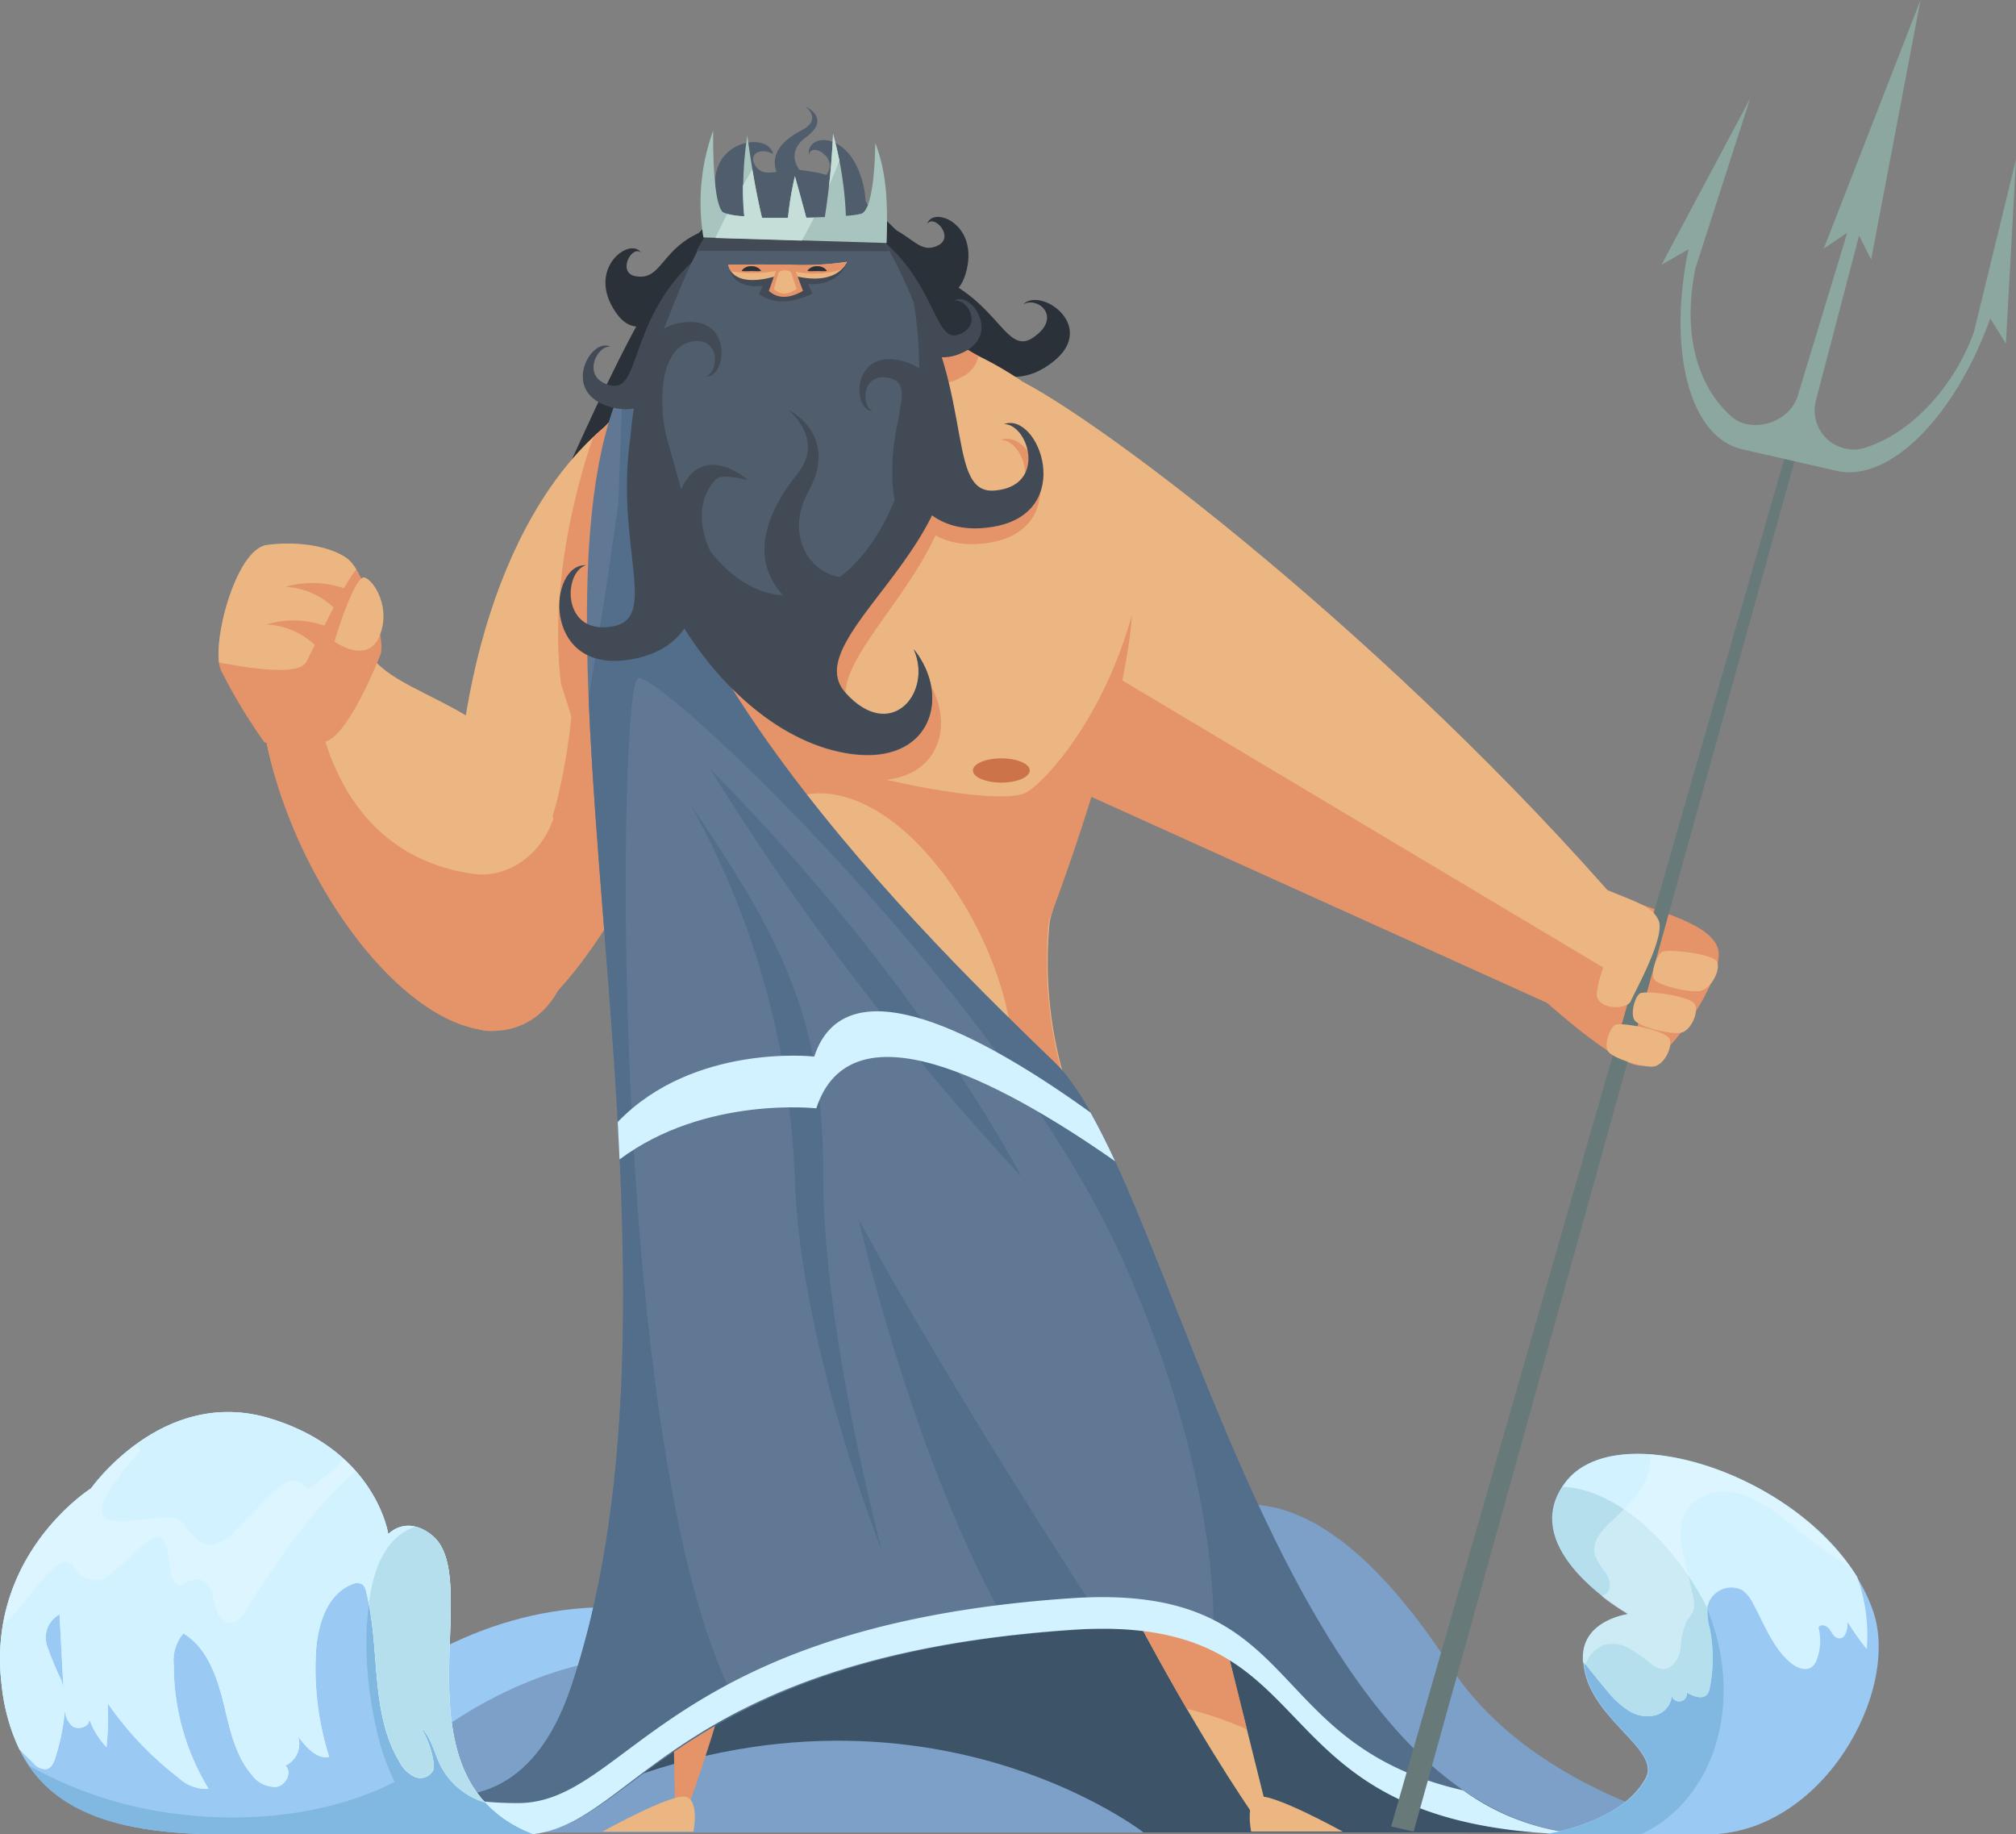 <svg xmlns="http://www.w3.org/2000/svg" viewBox="0 0 177.15 161.17"><rect x="0" y="0" width="177.15" height="161.17" fill="#808080" stroke="none"/><defs><style>.cls-1{isolation:isolate;}.cls-2{fill:#e59368;}.cls-3{fill:#505d6c;}.cls-4{fill:#2b3138;}.cls-5{fill:#9ac9f4;}.cls-6{fill:#7ca0c8;}.cls-7{fill:#ecb683;}.cls-8{fill:#3d5367;}.cls-9{fill:#617895;}.cls-10{fill:#536e8b;}.cls-11{fill:#424a56;}.cls-12{fill:#a7c4be;}.cls-13,.cls-17,.cls-20{mix-blend-mode:overlay;}.cls-14,.cls-20{fill:#d3f2ff;}.cls-15{fill:#81b8e2;}.cls-16{fill:#b5dfed;}.cls-17{fill:#e6f8ff;opacity:0.47;}.cls-18{fill:#677979;}.cls-19{fill:#8ca7a0;}.cls-21{fill:#cd734a;}.cls-22{fill:#c5ded8;}</style></defs><g class="cls-1"><g id="Слой_2" data-name="Слой 2"><g id="_1" data-name="1"><path class="cls-2" d="M140.17,78c4.69,1.92,9.92,2.87,10.77,5.28s-4.54,10.22-6.67,10.36-8.73-5.89-8.73-5.89Z"/><path class="cls-3" d="M70.77,12.1c2.37-1.72,0-2.74,0-2.74s1.56,1.12-.35,2.1c-1.31.68-3.89,2.37-1.08,5.3L73,16.19C70.37,16.12,68.65,13.64,70.77,12.1Z"/><path class="cls-4" d="M56.33,22.19c-.83-.7-2.13,1.8-.47,2.08,2.57.45,2.1-3.05,7.22-4.4l-3.26,6S56.55,31,54.11,27.45C51.46,23.6,55.35,20.77,56.33,22.19Z"/><path class="cls-4" d="M74.87,19.37c4.92-.17,5.43,3.33,7.6,2.17,1.41-.75-.41-2.77-1-1.86.49-1.64,4.71,0,3.37,4.41-1.24,4.09-5.51.11-5.51.11Z"/><path class="cls-3" d="M65.62,16.7c3.87-2.65,6,.74,7.14-1.56.77-1.49-1.66-2.69-1.67-1.46-.39-2,3.77-2.41,4.84,2.9,1,4.89-4.37,2.89-4.37,2.89Z"/><path class="cls-3" d="M72.94,15.75c-3.53-1.95-5.52.45-6.58-1.21-.68-1.08.61-1.61,1.58-1-.46-2.16-6.43-1.14-4.83,4.26,1,3.48,4.29-.11,4.29-.11Z"/><path class="cls-4" d="M80.53,23.7c7.15,1.83,7.65,7.76,10.27,5.95s.35-3.66-.9-2.9c1.53-1.59,6.55,1.9,2.68,5-4.41,3.56-8-1-8-1Z"/><path class="cls-5" d="M129,161H21.42s13.32-22.46,36.18-19.53S129,161,129,161Z"/><path class="cls-6" d="M129,161H29.47s12.16-17.82,33.33-15.5S129,161,129,161Z"/><path class="cls-6" d="M88.27,161h63.14S135,158,127.52,146.53C102,107.27,88.27,161,88.27,161Z"/><path class="cls-7" d="M144.67,82.18c-19.72-23.47-46-44-54.78-48.63l4,34.14,44.17,21.39Z"/><polygon class="cls-2" points="92.25 55.98 92.71 68.57 138.08 89.08 142.21 85.8 92.25 55.98"/><path class="cls-4" d="M94.4,45.82c-4.54-9.65-12.84-25.3-19.65-28.75s2,24.65,2,24.65Z"/><path class="cls-4" d="M47.6,46.1c4.65-9.66,10.56-25.19,17.54-28.64s-1.78,24.26-1.78,24.26Z"/><path class="cls-7" d="M40,76c-.28-16.38,4.72-32.77,14.72-39.72l3.33,36.53s-7.64,16.25-14,17.64S40.1,80.19,40,76Z"/><path class="cls-2" d="M54.75,36.3c-2.1,1.46-4.17,14.28-4.17,19.45,0,13.42-3.67,24.3-8.19,24.3a3.7,3.7,0,0,1-2.5-1.15c-.38,5.08-1.07,12.71,4.17,11.57,6.38-1.39,14-17.64,14-17.64Z"/><path class="cls-7" d="M94.33,97.13a36.19,36.19,0,0,1-2.08-16.24s6.94-24.54,8.61-32.5c0,0-3.52-15.74-23.33-20S48.27,44.87,48.27,44.87,45.68,58,57,77.65,94.33,97.13,94.33,97.13Z"/><path class="cls-2" d="M75.63,68.45c-12.35-1.68-23.33-21-18.15-34.36C59.85,28,61.54,23.7,63.63,20.92c.72-4,5.3-4.52,8-4.52,1.69,0,5.93,1.53,5.39,4.11a39.86,39.86,0,0,1,6.74,20c.18,10.07-12.69,18-8.71,22.5s7.69,0,6-3.86C84.42,63.36,82.57,69.39,75.63,68.45Z"/><path class="cls-2" d="M85,30.7c-.14.31-.67.11-1.12.33-2,.95-1.69-4.27-6.66-8l2.42,7.82s1.56,4.31,4.94,2.23a2.52,2.52,0,0,0,1.4-1.8Z"/><path class="cls-2" d="M77.9,23.8c8,10.49,4.56,21.06,9.21,20.69s3-5.84.83-5.84c3.07-1.12,6.33,7.7-.83,9C78.94,49.13,78.27,40,78.27,40Z"/><path class="cls-2" d="M92.17,80.89S98.82,63.66,99.47,54c-2.5,9.07-7.56,14.61-9.24,15.6C87.87,71,74.42,68.11,70.68,66.3s-1.53-22.36-1.39-37.22c0,0,.78-.53,2-1.25-11.38.47-13.94,35-16.9,39.72-6.64-10.34.28,4.72,2.57,10.1a22.12,22.12,0,0,0,4.54,6.14c1-7.15,5.23-15,11.68-14,7.64,1.16,15.16,13,15.84,22.39a19.76,19.76,0,0,1-.19,4.53,41.61,41.61,0,0,0,5.43.43A36.19,36.19,0,0,1,92.17,80.89Z"/><path class="cls-2" d="M49.29,60.05C48,49.43,52.13,38.4,52.13,38.4l3.24-2.93-2.47,36Z"/><path class="cls-8" d="M44.93,161c32.23-18.14,55.56,0,55.56,0h36.8s-26.25-2.22-37.17-31.66S44.93,161,44.93,161Z"/><path class="cls-7" d="M87.35,114.89c11.48,29.23,23.74,45.94,23.74,45.94h.69L97.71,104.31Z"/><path class="cls-2" d="M109.57,151.94,97.71,104.31,87.35,114.89a256.53,256.53,0,0,0,16.93,35.24A31.87,31.87,0,0,1,109.57,151.94Z"/><path class="cls-2" d="M71,110.22c-3.51,31.63-11,49.71-11,49.71h-.67l-1.1-61.15Z"/><path class="cls-9" d="M92.71,93.38C82.34,83.39,52,54.13,56.42,32.83l-2.23,2.22c-8.7,22.6,8.12,77.15-4,113.19-6.53,19.38-24.79,3.34-24.79,3.34s6,9.59,20.55,9.59c9.64,0,12.85-15.57,48.63-18,24.14-1.63,14.26,18,45.55,18C112.52,160.79,103.08,103.38,92.71,93.38Z"/><path class="cls-10" d="M60.58,70.52c8.24,12.22,11.76,18.88,11.76,32.77s5.19,33.06,5.19,33.06-7.18-17.93-7.69-32.69A72.76,72.76,0,0,0,60.58,70.52Z"/><path class="cls-10" d="M92.71,93.38C82.34,83.39,52,54.13,56.42,32.83l-1.73,1.73-.36,9.67s-.65,5-2.6,17.1c1.05,26.21,7.08,61.25-1.56,86.91-6.53,19.38-24.79,3.34-24.79,3.34s6,9.59,20.55,9.59c5.85,0,9.33-5.73,19.15-10.77-.43-.82-.85-1.67-1.26-2.57-10.34-22.77-9.53-87.44-7.77-88.24s32,27.83,42.37,50.59c5.83,12.83,8.59,25.4,8.18,34.71,9.74,4.55,9.31,16.27,33.51,16.27C112.52,160.79,103.08,103.38,92.71,93.38Z"/><path class="cls-7" d="M42.67,89.57c-8.81-1.15-18.91-15.7-19.77-28.13-.19-2.68,7.91-6.6,9.57-4C35.28,61.94,47.25,61.91,49.38,75S46.29,90,42.67,89.57Z"/><path class="cls-2" d="M50,75.33a28.63,28.63,0,0,0-1.11-4.17c-1.27,4.51-4.78,5.94-7.15,5.64C35.62,76,29.73,72.06,27.79,62c-.13-.67-3.41-1.42-4.89-.59.86,12.43,10.83,28,19.64,29.11C46.16,91,52.09,88.39,50,75.33Z"/><path class="cls-11" d="M78.18,22.41c8,10.49,4.56,21.06,9.21,20.69s3-5.84.83-5.84c3.07-1.12,6.33,7.7-.83,9-8.17,1.48-8.84-7.61-8.84-7.61Z"/><path class="cls-11" d="M76.91,20.61c5.35,4,5.15,9.61,7.35,8.78s.64-3.25-.4-2.95c1.34-1,4.14,2.86.84,4.49-3.76,1.85-5.35-2.48-5.35-2.48Z"/><path class="cls-11" d="M60.83,23c-5.56,5.19-4.54,11.5-7.19,10.86s-1.18-3.58,0-3.39c-1.66-.91-4.34,3.78-.34,5.18,4.58,1.59,5.79-3.49,5.79-3.49Z"/><path class="cls-3" d="M74.84,66.26C62.49,64.61,51.79,45.47,57,32.32c2.37-6,3.79-10.08,5.87-12.82.73-4,5.31-4.44,8-4.44,1.69,0,5.94,1.5,5.4,4,3.52,4.83,6.61,13.1,6.73,19.66.18,9.91-12.69,17.68-8.71,22.13s7.69,0,6-3.8C83.64,61.26,81.78,67.18,74.84,66.26Z"/><path class="cls-11" d="M66.69,25.85c1.21.83,2.76.86,4.71-.05l-1.13-2.36H67.78Z"/><path class="cls-11" d="M64.06,23.43s2.76.2,5.2.2a24.7,24.7,0,0,0,5.14-.54s-.81,2.92-5.3,1.48C64.29,26.35,64.06,23.43,64.06,23.43Z"/><path class="cls-11" d="M78.13,22.07a29.24,29.24,0,0,0-1.87-3c-7.59,1.72-13.31-.18-13.42.4a19.66,19.66,0,0,0-1.63,2.57Z"/><path class="cls-11" d="M74.28,60.89c-4-4.45,9.4-12,9.22-22a29.33,29.33,0,0,0-3.21-12.28,33.92,33.92,0,0,1,.48,5.71c0,11-5.16,20-11.53,20s-11.53-9-11.53-20c0-.94,0-1.85.11-2.75l-1.13,2.84c-5.18,13.15,5.8,32.15,18.15,33.8,6.94.92,8.8-5,5.46-9.17C82,60.89,78.27,65.33,74.28,60.89Z"/><path class="cls-7" d="M64,23.27s2.79-.07,5.24,0A26.84,26.84,0,0,0,74.43,23S73.54,25.49,69,24C64.22,25.7,64,23.27,64,23.27Z"/><path class="cls-2" d="M69,23.63a8.25,8.25,0,0,0,4.89.07,2,2,0,0,0,.5-.68,26.84,26.84,0,0,1-5.15.22c-2.45,0-5.24,0-5.24,0a1.26,1.26,0,0,0,.25.6A11.8,11.8,0,0,0,69,23.63Z"/><path class="cls-2" d="M67.56,25.56c.76.68,1.74.71,3,0l-.71-1.92H68.24Z"/><path class="cls-7" d="M68,25.39c.52.52,1.19.54,2,0l-.49-1.48a1,1,0,0,0-1.08,0Z"/><path class="cls-11" d="M56.93,32.51C52.21,44.89,58.63,54,54,55s-4.58-4.7-2.51-5.34c-3.3-.15-3.9,9.23,3.43,8.35,8.37-1,6.37-9.88,6.37-9.88Z"/><path class="cls-11" d="M79.07,45.92c-2.16-7.11,1.84-11.86-.73-12.65s-2.79,2.4-1.64,2.85c-1.87-.07-1.83-5.32,2.28-4.48,4.68,1,3.19,5.8,3.19,5.8Z"/><path class="cls-11" d="M59.56,42.37C57.08,34.85,58.28,30.42,60.82,30s2.34,2.79,1.2,3.06c1.78.21,2.4-5-1.6-4.77-4.57.24-3.77,5.24-3.77,5.24C56.79,35.86,58.14,39.08,59.56,42.37Z"/><path class="cls-7" d="M118,160.93h-8.06s-.55-2.69.65-3.06S118,160.93,118,160.93Z"/><path class="cls-7" d="M52.93,160.93h8s.55-2.69-.64-3.06S52.93,160.93,52.93,160.93Z"/><path class="cls-12" d="M76.91,12.57s0,5.84-1.25,6.21a7.48,7.48,0,0,1-1.33.18,31.57,31.57,0,0,0-1.13-7.2,65.8,65.8,0,0,1-.72,7.31l-1.63.05c-.43-1.63-1-3.65-1-3.65a28.43,28.43,0,0,0-.61,3.66c-.78,0-1.56,0-2.28,0-.86-3.66-1.29-7.22-1.29-7.22A30.63,30.63,0,0,0,65.4,19a4.93,4.93,0,0,1-1.85-.34c-1-.7-.88-7.19-.88-7.19a18.57,18.57,0,0,0-.86,9.39l16.1.49C78,18.25,78,15.35,76.91,12.57Z"/><path class="cls-10" d="M62.39,67.55c18.8,19,27.36,35.83,27.36,35.83A232.19,232.19,0,0,1,62.39,67.55Z"/><path class="cls-10" d="M97.3,143.1c-14.82-22.71-21.86-36-21.86-36S80.19,128.51,89,143.7c1.75-.2,3.58-.37,5.52-.5C95.53,143.13,96.44,143.1,97.3,143.1Z"/><g class="cls-13"><path class="cls-14" d="M128.57,157.3c-18-4.09-13.74-18.27-34.43-16.88-35.78,2.41-39,18-48.63,18a30.42,30.42,0,0,1-6-.58c-7,.09-14.17-6.23-14.17-6.23s6,9.59,20.55,9.59c9.64,0,12.48-15.57,48.26-18,24.14-1.63,14.63,18,45.92,18A20.6,20.6,0,0,1,128.57,157.3Z"/></g><path class="cls-5" d="M46.86,161.17H19.68c-12,0-18.37-3.24-19.54-13.13C-1.22,136.58,8,130.77,8,130.77s6.29-9,15.66-6.16,10.44,10.18,10.44,10.18,1.58-1.74,3.87.13C42.72,138.81,34.24,156.35,46.86,161.17Z"/><path class="cls-15" d="M39.94,152.79c-4.79,4.93-13.68,7.71-23.5,6.68a35.39,35.39,0,0,1-13.93-4.36c3,4.44,8.65,6.06,17.17,6.06H46.86A10.61,10.61,0,0,1,39.94,152.79Z"/><path class="cls-15" d="M38,134.92a3.7,3.7,0,0,0-1.69-.83c-3.77,1.31-5.22,9.18-3.21,17.95.8,3.51,3,9.13,7.49,9.13h6.28C34.24,156.35,42.72,138.81,38,134.92Z"/><path class="cls-14" d="M19.59,149.42c.56,2.28,1,4.72,2.52,6.5A2.54,2.54,0,0,0,24.29,157c.84-.13,1.42-1.31.79-1.87a2.11,2.11,0,0,0,1.11-2.58c.68.93,1.59,2,2.74,1.83a25.88,25.88,0,0,1-1.18-8.92c.1-2.49.89-5.37,3.21-6.27a1,1,0,0,1,.86,0,1,1,0,0,1,.35.65c1.28,5,.3,10.54,2.92,14.93a3,3,0,0,0,1.34,1.34,1.28,1.28,0,0,0,1.63-.56,1.65,1.65,0,0,0,0-.91A7.94,7.94,0,0,0,37,151.8c.89.84,1.14,2.13,1.67,3.24a6.47,6.47,0,0,0,3.94,3.32c-6.2-6.79-.57-20.12-4.62-23.44-2.29-1.87-3.87-.13-3.87-.13s-1.07-7.37-10.44-10.18S8,130.77,8,130.77-1.22,136.58.14,148a17.12,17.12,0,0,0,1.57,5.69c.4.41.81.82,1.22,1.21a1.4,1.4,0,0,0,1.13.54c.5-.1.73-.69.86-1.18a19.18,19.18,0,0,0,.78-4,2.05,2.05,0,0,0,.63,1.38c.57.45,1.69,0,1.49-.68a6.83,6.83,0,0,0,1.54,2.54,25.9,25.9,0,0,0,.11-3.84,29.2,29.2,0,0,0,6.19,6.51,3.59,3.59,0,0,0,2.67,1,20.9,20.9,0,0,1-3.06-10.91,3.72,3.72,0,0,1,.84-2.75C18.13,144.72,19,147.14,19.59,149.42ZM4.13,144.59a2.32,2.32,0,0,1,1.1-2.75c.12,2.18.23,4.35.35,6.52a5.64,5.64,0,0,0-.21-.78A27.71,27.71,0,0,1,4.13,144.59Z"/><path class="cls-14" d="M19.59,149.42c.56,2.28,1,4.72,2.52,6.5A2.54,2.54,0,0,0,24.29,157c.84-.13,1.42-1.31.79-1.87a2.11,2.11,0,0,0,1.11-2.58c.68.93,1.59,2,2.74,1.83a25.88,25.88,0,0,1-1.18-8.92c.1-2.49.89-5.37,3.21-6.27a1,1,0,0,1,.86,0,1,1,0,0,1,.35.65c1.28,5,.3,10.54,2.92,14.93a3,3,0,0,0,1.34,1.34,1.28,1.28,0,0,0,1.63-.56,1.65,1.65,0,0,0,0-.91A7.94,7.94,0,0,0,37,151.8c.89.84,1.14,2.13,1.67,3.24a6.47,6.47,0,0,0,3.94,3.32c-6.2-6.79-.57-20.12-4.62-23.44-2.29-1.87-3.87-.13-3.87-.13s-1.07-7.37-10.44-10.18S8,130.77,8,130.77-1.22,136.58.14,148a17.12,17.12,0,0,0,1.57,5.69c.4.41.81.82,1.22,1.21a1.4,1.4,0,0,0,1.13.54c.5-.1.73-.69.86-1.18a19.18,19.18,0,0,0,.78-4,2.05,2.05,0,0,0,.63,1.38c.57.45,1.69,0,1.49-.68a6.83,6.83,0,0,0,1.54,2.54,25.9,25.9,0,0,0,.11-3.84,29.2,29.2,0,0,0,6.19,6.51,3.59,3.59,0,0,0,2.67,1,20.9,20.9,0,0,1-3.06-10.91,3.72,3.72,0,0,1,.84-2.75C18.13,144.72,19,147.14,19.59,149.42ZM4.13,144.59a2.32,2.32,0,0,1,1.1-2.75c.12,2.18.23,4.35.35,6.52a5.64,5.64,0,0,0-.21-.78A27.71,27.71,0,0,1,4.13,144.59Z"/><path class="cls-16" d="M38,134.92a3.77,3.77,0,0,0-1.49-.78,3.83,3.83,0,0,0-.56.22c-2,.95-3.16,3.32-3.53,6.53.92,4.67.25,9.79,2.68,13.86a3,3,0,0,0,1.34,1.34,1.28,1.28,0,0,0,1.63-.56,1.65,1.65,0,0,0,0-.91A7.94,7.94,0,0,0,37,151.8c.89.84,1.14,2.13,1.67,3.24a6.47,6.47,0,0,0,3.94,3.32C36.41,151.57,42,138.24,38,134.92Z"/><path class="cls-17" d="M31.25,129.24a12.42,12.42,0,0,0-1-1,31.33,31.33,0,0,1-2.73,2.3.67.67,0,0,1-.5.19c-.23,0-.38-.26-.56-.41-.71-.6-1.75.09-2.41.75-1.14,1.16-2.29,2.31-3.44,3.47a3.28,3.28,0,0,1-1.95,1.19c-1.11.07-1.95-1-2.56-1.89-1.35-2.07-12.65,3.68-3.79-6.37.14-.16-.2-.37-.28-.56a18.77,18.77,0,0,0-4,3.9A18.92,18.92,0,0,0,.27,142.7c1.86-1.41,2.94-3.9,4.92-5.26a1.07,1.07,0,0,1,.62-.24c.56,0,.79.69,1.17,1.1a2.23,2.23,0,0,0,2,.46c.72-.12,4-3.71,4.76-3.71,1.67,0,.66,4.73,2.24,4.16a3.75,3.75,0,0,1,1.41-.48,1.58,1.58,0,0,1,1.25,1.2,15,15,0,0,0,.48,1.78,1.33,1.33,0,0,0,1.46.85,1.82,1.82,0,0,0,.85-.84C24.3,137.24,27.28,132.72,31.25,129.24Z"/><path class="cls-5" d="M135.6,161.17H150c10.11,0,17.06-12.57,14.58-19.66-3.9-11.17-22.27-17.62-27.05-11.26-4.46,5.93,5.57,11.56,5.57,11.56s-4,.5-4,3.77c0,5.31,7,8,5.48,10.69C142.34,160.3,135.6,161.17,135.6,161.17Z"/><path class="cls-15" d="M151.45,147.83c-.32-8.51-6.61-16-14-16.63l-.41,0c-2.85,5.58,6.14,10.63,6.14,10.63s-4,.5-4,3.77c0,5.31,7,8,5.48,10.69-2.3,4-9,4.9-9,4.9h8.47C148.64,159.16,151.68,154.08,151.45,147.83Z"/><path class="cls-14" d="M159.8,143c.15-.36.72-.18.95.13s.4.75.79.81c.62.11.85-.8.8-1.43a25.19,25.19,0,0,0,1.7,2.39,15.17,15.17,0,0,0-.85-6.36c-5.74-9.29-21.28-14.07-25.62-8.3-4.46,5.93,5.57,11.56,5.57,11.56s-4,.5-4,3.77c0,.13,0,.27,0,.4.67.87,1.36,1.73,2.07,2.57a8.08,8.08,0,0,0,1.9,1.75,3,3,0,0,0,2.5.37,2,2,0,0,0,1.3-1.66.67.67,0,0,0,1.3-.32c.57.36,1.41.68,1.82.15a1.36,1.36,0,0,0,.21-.56,13.26,13.26,0,0,0,0-5.1,5.85,5.85,0,0,1-.22-1.9,2.14,2.14,0,0,1,3.07-1.56,3.13,3.13,0,0,1,.94,1.16c1,1.81,1.72,3.89,3.31,5.22.54.45,1.37.79,1.91.34a1.45,1.45,0,0,0,.42-.68A4.77,4.77,0,0,0,159.8,143Z"/><path class="cls-16" d="M150.27,143.18a5.89,5.89,0,0,1-.22-1.86c-3.26-6.35-8.35-10.51-12.73-10.69-3.77,5.79,5.82,11.18,5.82,11.18s-4,.5-4,3.77c0,.13,0,.27,0,.4.67.87,1.36,1.73,2.07,2.57a8.08,8.08,0,0,0,1.9,1.75,3,3,0,0,0,2.5.37,2,2,0,0,0,1.3-1.66.67.67,0,0,0,1.3-.32c.57.36,1.41.68,1.82.15a1.36,1.36,0,0,0,.21-.56A13.26,13.26,0,0,0,150.27,143.18Z"/><polygon class="cls-18" points="163.54 19.46 162.83 19.3 122.24 160.47 124.22 160.93 163.54 19.46"/><path class="cls-19" d="M177.15,14l-3.7,15.18c-1.93,5.28-6,9.21-9.89,10.25a3.44,3.44,0,0,1-4-4.22l3.8-14.51,1.06,2.11L168.76,0l-8.5,21.84,2.06-1.39L158,34.68c-.67,2.45-4,3.43-5.75,2-2.49-2.09-4.62-6.39-3.27-13.11l4.81-14.92L146,23.26l2.37-1.35c-1.87,9,.14,16.51,4.71,17.56l8.35,1.91c4.57,1,10.31-4.66,13.46-13.4l1.37,2.21Z"/><path class="cls-20" d="M71.73,97.38c3-9.17,15.75-2.71,26.26,4.65-.73-1.58-1.45-3-2.16-4.28-9.45-6.81-21.5-13.33-24.28-4.92,0,0-10.58-1.2-17.27,5.75.06,1.09.11,2.19.16,3.29C61.93,96.27,71.73,97.38,71.73,97.38Z"/><path class="cls-11" d="M71.07,43.11C73.78,38.18,69.26,36,69.26,36s3.31,2.59.77,5.69c-1.94,2.37-5.93,8.56,1.32,12.5L76,50.33C72.6,52.07,68.36,48,71.07,43.11Z"/><path class="cls-11" d="M65.17,52.41c-5.75-6.29-2.83-9.81-2.23-10.32s2.78.09,2.78.09-4.45-4-6.25,1.81C58.55,47,65.17,52.41,65.17,52.41Z"/><path class="cls-4" d="M72.65,23.77a1,1,0,0,0-.84-.38,1,1,0,0,0-.85.38c0,.09.41.05.87.05S72.65,23.86,72.65,23.77Z"/><path class="cls-4" d="M66.87,23.77a1,1,0,0,0-.84-.38,1,1,0,0,0-.85.38c0,.09.41.05.87.05S66.87,23.86,66.87,23.77Z"/><path class="cls-21" d="M90.49,67.69c0-.59-1.12-1.06-2.5-1.06s-2.5.47-2.5,1.06,1.12,1.07,2.5,1.07S90.49,68.28,90.49,67.69Z"/><path class="cls-17" d="M145,127.79a4.82,4.82,0,0,1,0,.76c-.18,2.07-1.84,3.67-3.37,5.08-.86.79-1.79,1.84-1.49,3a6.23,6.23,0,0,0,1,1.63c.35.54.49,1.36,0,1.77a1.18,1.18,0,0,1-.43.19,20.62,20.62,0,0,0,2.37,1.63s-4,.5-4,3.77c0,.13,0,.27,0,.4a3,3,0,0,1,.22.28,2.92,2.92,0,0,1,1.65-1.78,3,3,0,0,1,2.26.33,17.93,17.93,0,0,1,1.91,1.36,1.88,1.88,0,0,0,.9.43c.88.1,1.5-.86,1.65-1.72a6.79,6.79,0,0,1,.57-2.55,5.17,5.17,0,0,0,.54-.78,2.16,2.16,0,0,0,0-1.26c-.17-.87-.37-1.75-.59-2.61-.43-1.65-.91-3.5,0-5s3.12-2,4.86-1.43a14.55,14.55,0,0,1,4.59,2.9,53.81,53.81,0,0,0,4.89,3.45A25.5,25.5,0,0,0,145,127.79Z"/><path class="cls-22" d="M62.86,20.91l7.6.23c.38-.68.74-1.37,1.08-2l-.69,0c-.43-1.63-1-3.65-1-3.65a28.43,28.43,0,0,0-.61,3.66c-.78,0-1.56,0-2.28,0-.36-1.52-.64-3-.85-4.26-.28.46-.55.92-.83,1.4A21.49,21.49,0,0,0,65.4,19a9.27,9.27,0,0,1-1.5-.2C63.53,19.52,63.18,20.23,62.86,20.91Z"/><path class="cls-22" d="M72.85,16.33c.34-.77.64-1.51.91-2.23-.28-1.38-.56-2.34-.56-2.34S73.14,13.77,72.85,16.33Z"/><path class="cls-2" d="M30.58,49.13c-1.42-1.13-4.26-1.23-7-.85s-5.11,8.33-4.17,10.6a48.09,48.09,0,0,0,3.84,6.36,16.32,16.32,0,0,0,5.34-.07c1.9-.56,4.26-6.2,4.83-7.62S32,50.27,30.58,49.13Z"/><path class="cls-7" d="M30.58,49.13c-1.42-1.13-4.4-1.63-7.14-1.25-2.52.35-4.58,7.47-4.19,10.33,1.45.25,7,1.38,7.69-.09,2.48-5,3.33-6.74,4.36-8.1A3.72,3.72,0,0,0,30.58,49.13Z"/><path class="cls-7" d="M29.39,56.37c.28-1,1.84-5.87,2.65-5.63s2.37,2.67,1.29,5.18S29.39,56.37,29.39,56.37Z"/><path class="cls-2" d="M23.42,54.86A6.74,6.74,0,0,1,28,57l.81-1.92A8.43,8.43,0,0,0,23.42,54.86Z"/><path class="cls-2" d="M25.09,51.56a6.7,6.7,0,0,1,4.54,2.13l.82-1.92A8.43,8.43,0,0,0,25.09,51.56Z"/><path class="cls-7" d="M138.49,77.05c5.41,2.34,6.54,2.38,7.24,3.78s-2.2,6.52-2.42,7.12c-.29.77-3,.83-3-.65a10.43,10.43,0,0,1,1.2-3.67s-4.1.09-4.47-2.89A4.48,4.48,0,0,1,138.49,77.05Z"/><path class="cls-7" d="M146.16,83.59c1.14-.18,4.2.26,4.67.84s-.42,2.48-1.45,2.64-3.6-.48-4-1S145.62,83.67,146.16,83.59Z"/><path class="cls-7" d="M144.23,87.23c1.11-.16,4.14.33,4.64.92s-.24,2.47-1.23,2.6-3.57-.53-4-1.1S143.71,87.3,144.23,87.23Z"/><path class="cls-7" d="M142.06,90c1.11-.1,4.11.56,4.58,1.18s-.38,2.45-1.38,2.53-3.53-.73-3.95-1.33S141.54,90.05,142.06,90Z"/></g></g></g></svg>
